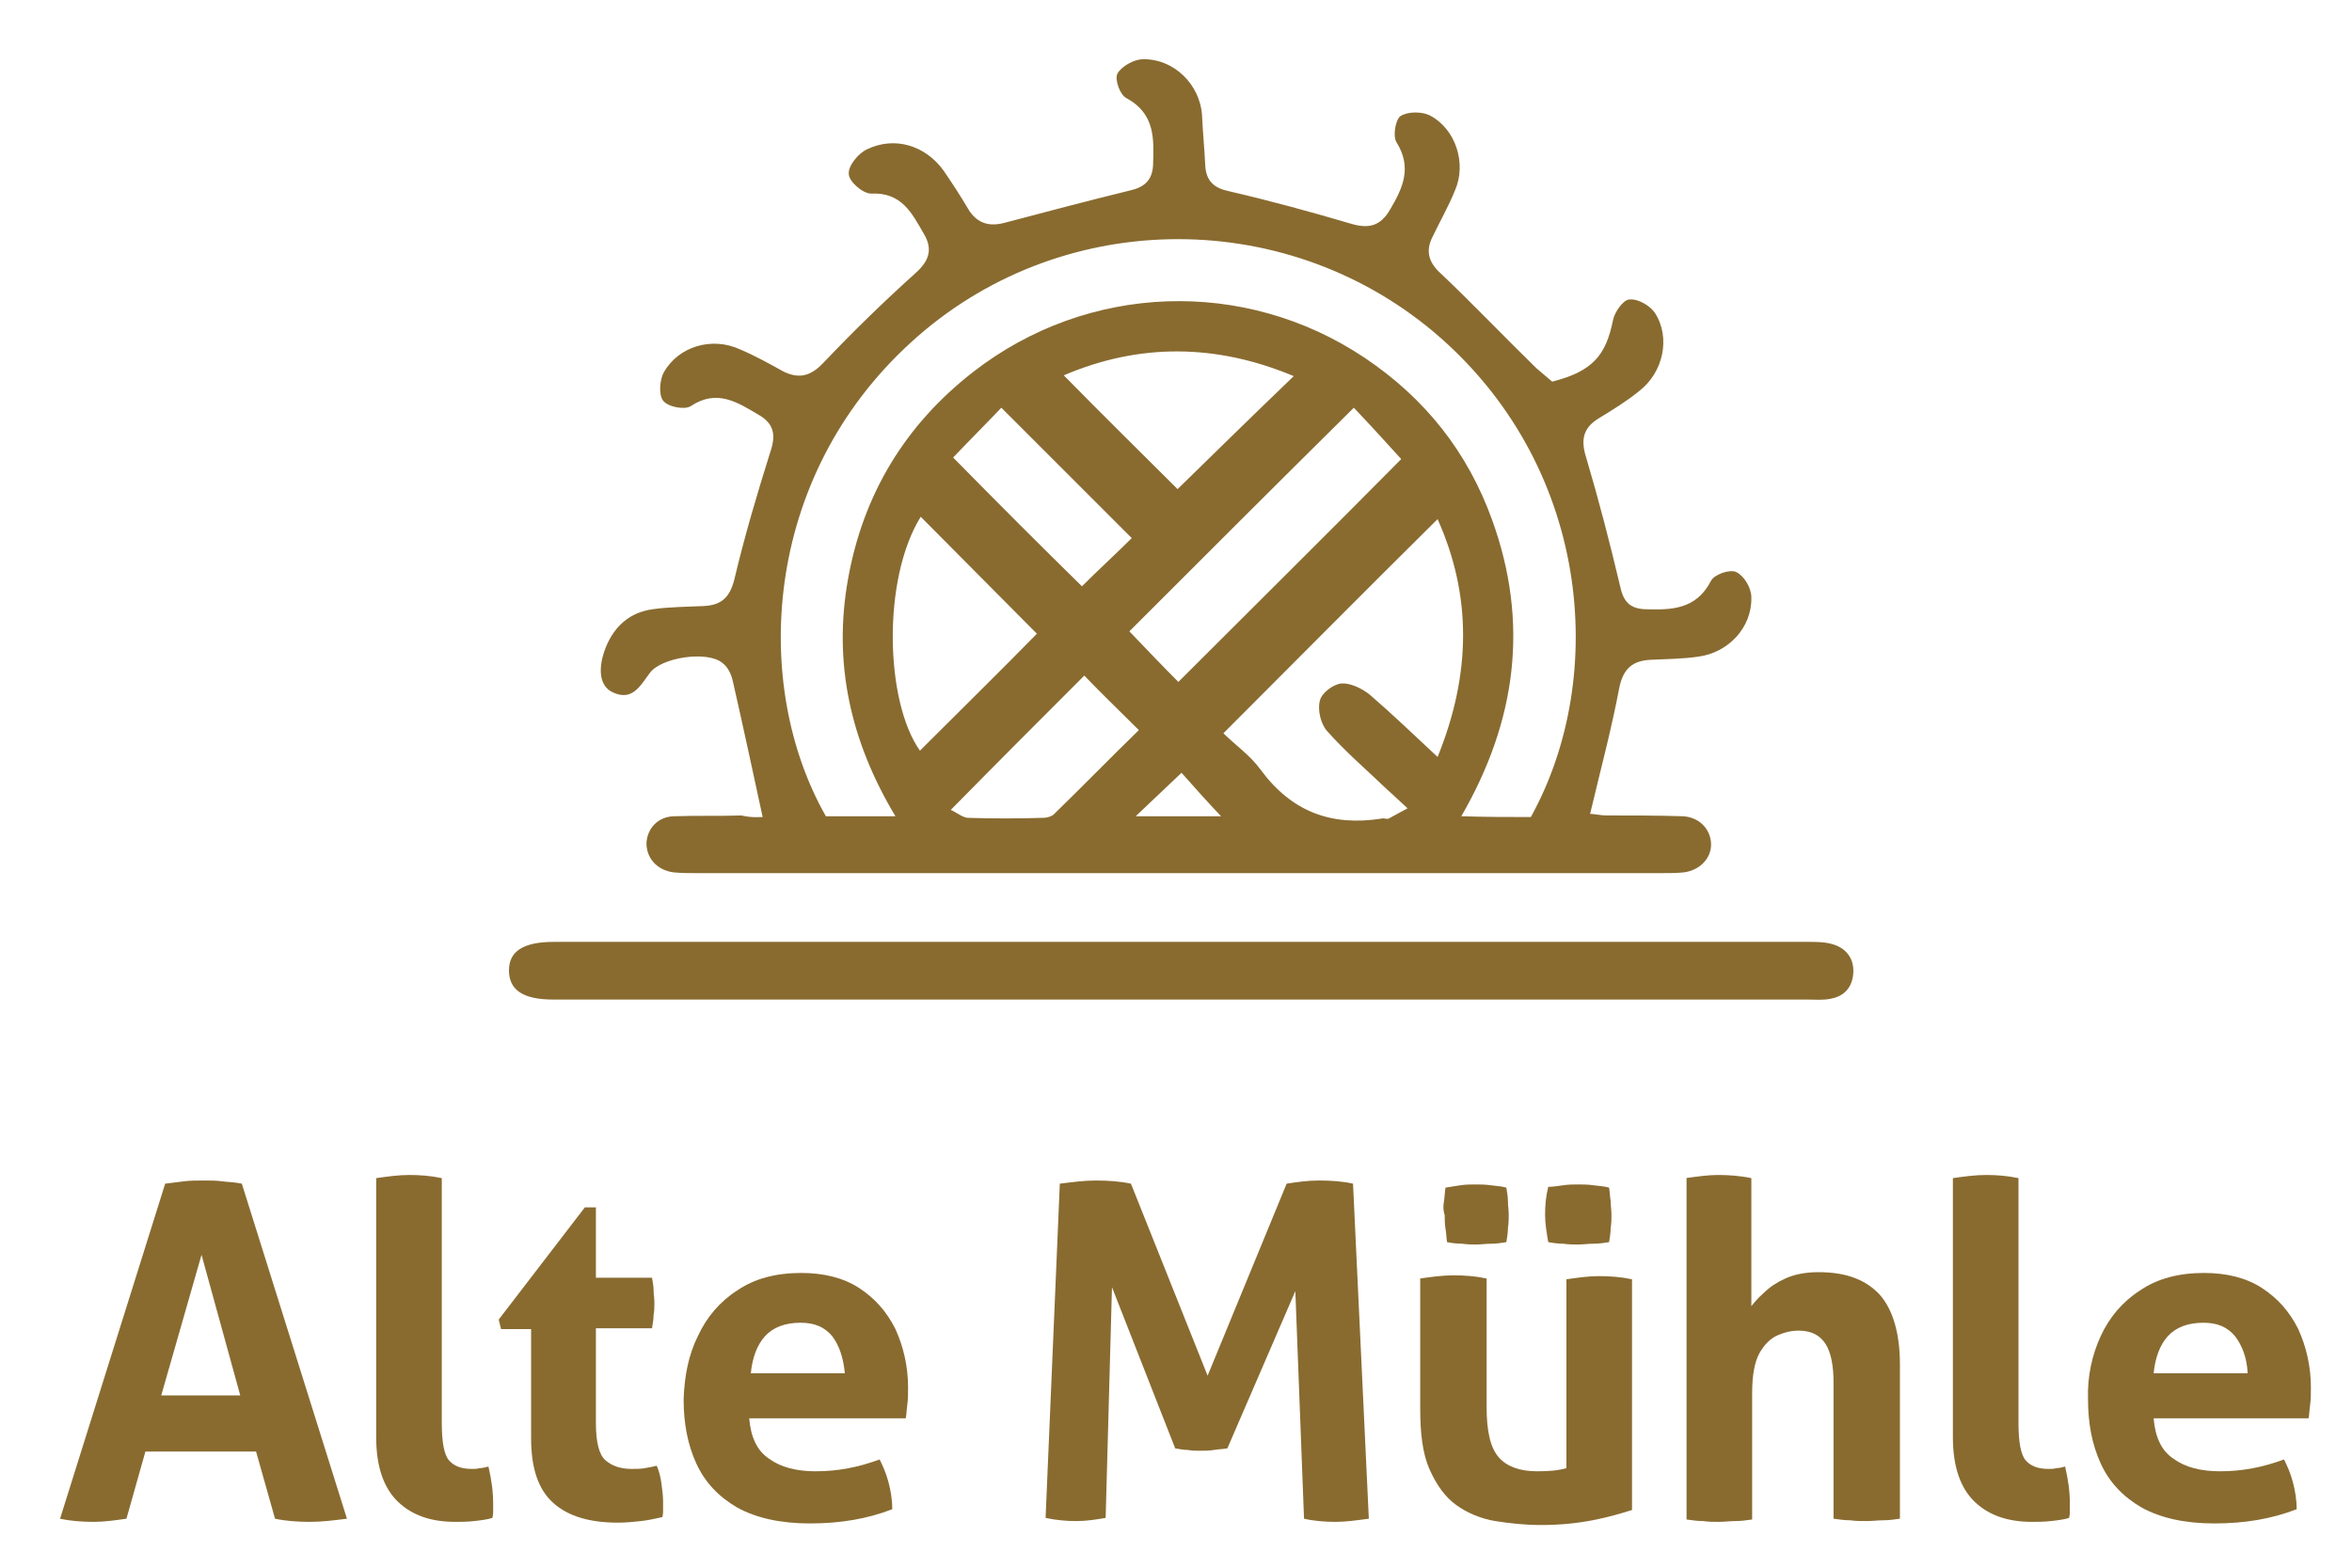 <svg xmlns="http://www.w3.org/2000/svg" xmlns:xlink="http://www.w3.org/1999/xlink" id="Ebene_1" x="0px" y="0px" viewBox="0 0 297.6 198.4" style="enable-background:new 0 0 297.6 198.4;" xml:space="preserve"><style type="text/css">	.st0{fill:#896B30;}</style><path class="st0" d="M96.5,103.4c-1.3-6-2.5-11.6-3.8-17.3c-0.2-0.8-0.6-1.7-1.3-2.2c-1.9-1.6-7.8-0.7-9.2,1.3 c-1.2,1.6-2.2,3.6-4.7,2.4c-1.7-0.8-1.9-3.1-0.8-5.8c1.1-2.6,3-4.3,5.9-4.7c2.1-0.3,4.3-0.3,6.4-0.4c2.2-0.1,3.3-1,3.9-3.3 c1.3-5.5,2.9-10.9,4.6-16.3c0.7-2.1,0.4-3.5-1.5-4.6c-2.7-1.6-5.3-3.3-8.6-1.1c-0.8,0.5-2.9,0.1-3.5-0.7c-0.6-0.8-0.4-2.7,0.1-3.6 c1.9-3.3,6.1-4.5,9.6-2.9c1.9,0.8,3.7,1.8,5.5,2.8c2,1,3.5,0.6,5.1-1.1c3.7-3.9,7.6-7.7,11.6-11.3c1.7-1.5,2.3-3,1.1-5 c-1.5-2.6-2.8-5.3-6.7-5.1c-1,0-2.8-1.5-2.8-2.5c-0.1-1,1.2-2.6,2.3-3.1c3.5-1.7,7.4-0.5,9.7,2.7c1.1,1.6,2.2,3.3,3.2,5 c1.1,1.7,2.6,2.1,4.5,1.6c5.3-1.4,10.6-2.8,15.9-4.1c1.8-0.4,2.8-1.3,2.9-3.2c0.1-3.3,0.3-6.5-3.4-8.5c-0.8-0.4-1.5-2.4-1.1-3.1 c0.5-0.9,2.1-1.8,3.2-1.8c3.9-0.1,7.3,3.2,7.5,7.2c0.1,2.1,0.3,4.1,0.4,6.2c0.1,2,1.1,2.9,3,3.3c5.2,1.2,10.3,2.6,15.4,4.1 c2.3,0.7,3.8,0.3,5-1.8c1.6-2.7,2.8-5.3,0.8-8.5c-0.5-0.8-0.1-2.9,0.5-3.3c0.9-0.6,2.7-0.6,3.7-0.1c3.3,1.7,4.7,6.1,3.2,9.5 c-0.8,2-1.9,3.9-2.8,5.8c-1,1.9-0.5,3.4,1.1,4.8c4.1,3.9,8,8,12,11.9c0.7,0.6,1.4,1.2,2,1.7c5.1-1.3,6.8-3.3,7.7-7.8 c0.2-1,1.3-2.6,2.1-2.6c1.1-0.1,2.6,0.8,3.2,1.7c2,3.1,1.1,7.5-2,9.9c-1.6,1.3-3.4,2.4-5.2,3.5c-1.9,1.2-2.2,2.7-1.5,4.9 c1.6,5.4,3,10.8,4.3,16.3c0.4,1.9,1.2,2.8,3.1,2.9c3.3,0.1,6.5,0.1,8.4-3.6c0.4-0.8,2.4-1.5,3.2-1.1c1,0.5,1.9,2,1.9,3.2 c0.1,3.8-2.9,7-6.7,7.5c-2,0.3-4,0.3-6,0.4c-2.3,0.1-3.5,1.1-4,3.5c-1,5.3-2.4,10.5-3.7,16c0.5,0,1.3,0.2,2.1,0.2 c3.2,0,6.4,0,9.6,0.1c2.1,0.1,3.5,1.6,3.6,3.4c0.1,1.8-1.3,3.4-3.4,3.7c-0.9,0.1-1.9,0.1-2.9,0.1c-40.7,0-81.4,0-122.1,0 c-1,0-1.9,0-2.9-0.1c-2.1-0.3-3.4-1.8-3.4-3.7c0.1-1.9,1.5-3.4,3.6-3.4c2.8-0.1,5.6,0,8.4-0.1C95.1,103.5,95.9,103.4,96.5,103.4z  M193.7,103.4c9.9-17.9,7.5-44.7-12.3-61.4c-19.2-16.1-47.6-15.6-66.1,1.3c-18.9,17.2-20.2,43.5-10.8,60c2.8,0,5.6,0,8.8,0 c-5.7-9.5-7.9-19.4-6-30c1.9-10.7,7.2-19.5,15.8-26.2c14.5-11.3,34.4-12,49.6-1.8c7.6,5.1,13,11.9,16.1,20.5 c4.7,13,3.1,25.4-3.9,37.5C188,103.4,190.8,103.4,193.7,103.4z M181.9,65.7c-9.1,9-18,18-27.1,27.1c1.4,1.4,3.4,2.8,4.7,4.6 c3.9,5.3,8.9,7.2,15.3,6.2c0.3-0.1,0.7,0.1,0.9,0c0.7-0.4,1.5-0.8,2.4-1.3c-1.1-1-1.8-1.7-2.5-2.3c-2.6-2.5-5.3-4.8-7.7-7.5 c-0.8-0.9-1.2-2.7-0.9-3.8c0.2-1,1.7-2.1,2.7-2.2c1.1-0.1,2.6,0.6,3.6,1.4c2.9,2.5,5.6,5.1,8.6,7.9 C186.2,85.2,186.2,75.3,181.9,65.7z M171.3,51.6c-9.9,9.8-19.3,19.2-28.4,28.3c2.1,2.2,4.3,4.5,6.2,6.4c9.3-9.3,18.7-18.6,28.2-28.2 C175.4,56,173.3,53.7,171.3,51.6z M131.2,80.2c-4.9-4.9-9.8-9.9-14.7-14.8c-4.9,7.9-4.5,23.4-0.1,29.6C121.4,90,126.5,85,131.2,80.2 z M134.6,47.5c5,5.1,9.9,9.9,14.4,14.4c4.7-4.6,9.6-9.4,14.7-14.3C153.9,43.5,144.2,43.4,134.6,47.5z M136.9,74.2 c2.1-2.1,4.4-4.2,6.3-6.1c-5.3-5.3-10.7-10.7-16.5-16.5c-1.9,2-4.1,4.2-6.1,6.3C126.3,63.7,131.7,69.1,136.9,74.2z M137.2,85.5 c-5.5,5.5-11.1,11.1-16.9,17c0.7,0.3,1.4,0.9,2.1,1c3.2,0.1,6.4,0.1,9.6,0c0.5,0,1.2-0.2,1.5-0.6c3.6-3.5,7.1-7.1,10.6-10.5 C141.6,89.9,139.3,87.7,137.2,85.5z M154.5,103.3c-1.8-1.9-3.5-3.8-5-5.5c-1.9,1.8-3.7,3.5-5.8,5.5 C147.6,103.3,151.1,103.3,154.5,103.3z"></path><path class="st0" d="M149.5,126.5c-26.5,0-53,0-79.5,0c-3.8,0-5.6-1.2-5.6-3.7c0-2.4,1.8-3.6,5.7-3.6c52.9,0,105.8,0,158.7,0 c1,0,2.1,0,3.1,0.3c1.7,0.5,2.7,1.8,2.6,3.6c-0.1,1.8-1.1,3-2.9,3.3c-0.9,0.2-1.9,0.1-2.9,0.1C202.4,126.5,176,126.5,149.5,126.5z"></path><g>	<path class="st0" d="M20.9,149.8c0.8-0.1,1.6-0.2,2.4-0.3s1.6-0.1,2.5-0.1c0.8,0,1.6,0,2.3,0.1c0.7,0.1,1.6,0.1,2.5,0.3l13.3,42.4  c-1.6,0.2-3.1,0.4-4.7,0.4c-1.5,0-3-0.1-4.4-0.4l-2.4-8.5h-14l-2.4,8.5c-1.4,0.2-2.8,0.4-4.1,0.4c-1.5,0-2.9-0.1-4.3-0.4  L20.9,149.8z M25.5,158.8l-5.1,17.8h10L25.5,158.8z"></path>	<path class="st0" d="M47.6,149.1c1.4-0.2,2.8-0.4,4.2-0.4c1.3,0,2.7,0.1,4.1,0.4v31c0,2.4,0.3,4,0.9,4.7c0.6,0.7,1.5,1.1,2.9,1.1  c0.3,0,0.7,0,1-0.1c0.4,0,0.7-0.1,1.1-0.2c0.4,1.7,0.6,3.2,0.6,4.7c0,0.3,0,0.6,0,0.9s0,0.5-0.1,0.9c-0.6,0.2-1.4,0.3-2.3,0.4  c-0.9,0.1-1.7,0.1-2.4,0.1c-3,0-5.4-0.8-7.2-2.5s-2.8-4.4-2.8-8.2V149.1z"></path>	<path class="st0" d="M74,152.8h1.4v8.9h7.1c0.1,0.6,0.2,1.1,0.2,1.6c0,0.5,0.1,1,0.1,1.5c0,0.6,0,1.1-0.1,1.6  c0,0.5-0.1,1.1-0.2,1.7h-7.1v12c0,2.4,0.4,4,1.2,4.7c0.8,0.7,1.9,1.1,3.3,1.1c0.6,0,1.2,0,1.7-0.1c0.6-0.1,1.1-0.2,1.5-0.3  c0.3,0.7,0.5,1.5,0.6,2.3c0.1,0.8,0.2,1.5,0.2,2.2c0,0.4,0,0.8,0,1.1c0,0.3,0,0.6-0.1,0.9c-0.9,0.2-1.8,0.4-2.7,0.5  c-0.9,0.1-1.9,0.2-2.9,0.2c-3.6,0-6.3-0.8-8.2-2.5s-2.8-4.4-2.8-8.2v-13.8h-3.8l-0.3-1.2L74,152.8z"></path>	<path class="st0" d="M88.3,169.1c1.1-2.4,2.8-4.4,5-5.8c2.2-1.5,4.9-2.2,8.1-2.2c2.8,0,5.3,0.6,7.3,1.9c2,1.3,3.5,3,4.6,5.2  c1,2.2,1.6,4.7,1.6,7.4c0,0.7,0,1.5-0.1,2.2c-0.1,0.7-0.1,1.3-0.2,1.7H94.8c0.2,2.4,1,4.1,2.5,5.1c1.5,1.1,3.5,1.6,5.9,1.6  c2.8,0,5.4-0.5,8.1-1.5c0.4,0.8,0.8,1.7,1.1,2.8c0.3,1.1,0.5,2.3,0.5,3.5c-3.1,1.2-6.5,1.8-10.4,1.8c-3.8,0-6.8-0.7-9.2-2  c-2.4-1.4-4.1-3.2-5.2-5.6c-1.1-2.4-1.6-5.1-1.6-8.1C86.6,174.2,87.1,171.5,88.3,169.1z M105.3,169.1c-1-1.2-2.3-1.7-4-1.7  c-2,0-3.5,0.6-4.5,1.7c-1,1.1-1.6,2.7-1.8,4.7h11.9C106.7,171.8,106.2,170.3,105.3,169.1z"></path>	<path class="st0" d="M134.1,149.8c1.6-0.2,3.1-0.4,4.5-0.4c1.6,0,3.1,0.1,4.5,0.4l9.7,24.3l10-24.3c1.3-0.2,2.6-0.4,4.1-0.4  c1.5,0,3,0.1,4.3,0.4l2,42.4c-1.5,0.2-2.9,0.4-4.2,0.4c-1.3,0-2.7-0.1-4-0.4l-1.1-28.8l-8.6,19.9c-0.6,0.1-1.1,0.1-1.7,0.2  s-1.2,0.1-1.8,0.1c-0.5,0-1,0-1.5-0.1c-0.5,0-1-0.1-1.6-0.2l-8-20.4l-0.8,29.2c-1.2,0.2-2.4,0.4-3.7,0.4c-1.2,0-2.5-0.1-3.9-0.4  L134.1,149.8z"></path>	<path class="st0" d="M206.5,191.1c-1.3,0.4-2.9,0.9-5,1.3c-2.1,0.4-4.2,0.6-6.5,0.6c-2,0-3.9-0.2-5.8-0.5c-1.8-0.3-3.5-1-4.9-2  s-2.5-2.5-3.4-4.5s-1.2-4.6-1.2-7.8v-16.4c1.4-0.2,2.8-0.4,4.2-0.4c1.4,0,2.8,0.1,4.2,0.4v16.2c0,3.2,0.5,5.3,1.6,6.5  c1,1.1,2.6,1.7,4.8,1.7c1.5,0,2.7-0.1,3.7-0.4v-23.9c1.4-0.2,2.8-0.4,4.1-0.4c1.4,0,2.8,0.1,4.2,0.4V191.1z M182.7,152.1  c0.1-0.6,0.1-1.2,0.2-1.8c0.6-0.1,1.2-0.2,1.9-0.3c0.7-0.1,1.3-0.1,1.9-0.1s1.2,0,1.9,0.1s1.3,0.1,2,0.3c0.1,0.6,0.2,1.2,0.2,1.7  c0,0.6,0.1,1.2,0.1,1.7c0,0.6,0,1.1-0.1,1.7c0,0.6-0.1,1.2-0.2,1.8c-0.6,0.1-1.3,0.2-1.9,0.2c-0.7,0-1.3,0.1-1.9,0.1  c-0.5,0-1.1,0-1.8-0.1c-0.7,0-1.4-0.1-1.9-0.2c-0.1-0.6-0.1-1.2-0.2-1.7c-0.1-0.6-0.1-1.2-0.1-1.7  C182.6,153.2,182.6,152.6,182.7,152.1z M197.8,150c0.7-0.1,1.3-0.1,1.9-0.1s1.2,0,1.9,0.1c0.7,0.1,1.3,0.1,2,0.3  c0.1,0.6,0.1,1.2,0.2,1.7c0,0.6,0.1,1.2,0.1,1.7c0,0.6,0,1.1-0.1,1.7c0,0.6-0.1,1.2-0.2,1.8c-0.6,0.1-1.3,0.2-2,0.2  c-0.7,0-1.3,0.1-1.9,0.1s-1.2,0-1.9-0.1c-0.7,0-1.3-0.1-1.9-0.2c-0.2-1.2-0.4-2.3-0.4-3.5c0-1.1,0.1-2.3,0.4-3.5  C196.5,150.2,197.1,150.1,197.8,150z"></path>	<path class="st0" d="M213.3,149.1c1.4-0.2,2.8-0.4,4.1-0.4s2.8,0.1,4.2,0.4v16.2c0.4-0.5,0.9-1.1,1.6-1.7c0.7-0.7,1.6-1.3,2.7-1.8  c1.1-0.5,2.5-0.8,4.2-0.8c3.4,0,5.9,0.9,7.7,2.8c1.7,1.9,2.6,4.9,2.6,8.9v19.5c-0.7,0.1-1.4,0.2-2.1,0.2c-0.7,0-1.4,0.1-2.1,0.1  c-0.7,0-1.4,0-2.1-0.1c-0.7,0-1.4-0.1-2.1-0.2V175c0-2.1-0.3-3.8-1-4.9c-0.7-1.1-1.8-1.7-3.4-1.7c-0.9,0-1.8,0.2-2.7,0.6  c-0.9,0.4-1.7,1.2-2.3,2.3c-0.6,1.1-0.9,2.8-0.9,5v16c-0.7,0.1-1.4,0.2-2.1,0.2c-0.7,0-1.4,0.1-2.1,0.1s-1.3,0-2-0.1  c-0.7,0-1.4-0.1-2.1-0.2V149.1z"></path>	<path class="st0" d="M247.1,149.1c1.4-0.2,2.8-0.4,4.2-0.4c1.3,0,2.7,0.1,4.1,0.4v31c0,2.4,0.3,4,0.9,4.7c0.6,0.7,1.5,1.1,2.9,1.1  c0.3,0,0.7,0,1-0.1c0.4,0,0.7-0.1,1.1-0.2c0.4,1.7,0.6,3.2,0.6,4.7c0,0.3,0,0.6,0,0.9s0,0.5-0.1,0.9c-0.6,0.2-1.4,0.3-2.3,0.4  c-0.9,0.1-1.7,0.1-2.4,0.1c-3,0-5.4-0.8-7.2-2.5s-2.8-4.4-2.8-8.2V149.1z"></path>	<path class="st0" d="M265.8,169.1c1.1-2.4,2.8-4.4,5-5.8c2.2-1.5,4.9-2.2,8.1-2.2c2.8,0,5.3,0.6,7.3,1.9c2,1.3,3.5,3,4.6,5.2  c1,2.2,1.6,4.7,1.6,7.4c0,0.7,0,1.5-0.1,2.2c-0.1,0.7-0.1,1.3-0.2,1.7h-19.6c0.2,2.4,1,4.1,2.5,5.1c1.5,1.1,3.5,1.6,5.9,1.6  c2.8,0,5.4-0.5,8.1-1.5c0.4,0.8,0.8,1.7,1.1,2.8c0.3,1.1,0.5,2.3,0.5,3.5c-3.1,1.2-6.5,1.8-10.4,1.8c-3.8,0-6.8-0.7-9.2-2  c-2.4-1.4-4.1-3.2-5.2-5.6c-1.1-2.4-1.6-5.1-1.6-8.1C264.1,174.2,264.7,171.5,265.8,169.1z M282.8,169.1c-1-1.2-2.3-1.7-4-1.7  c-2,0-3.5,0.6-4.5,1.7c-1,1.1-1.6,2.7-1.8,4.7h11.9C284.3,171.8,283.7,170.3,282.8,169.1z"></path></g></svg>